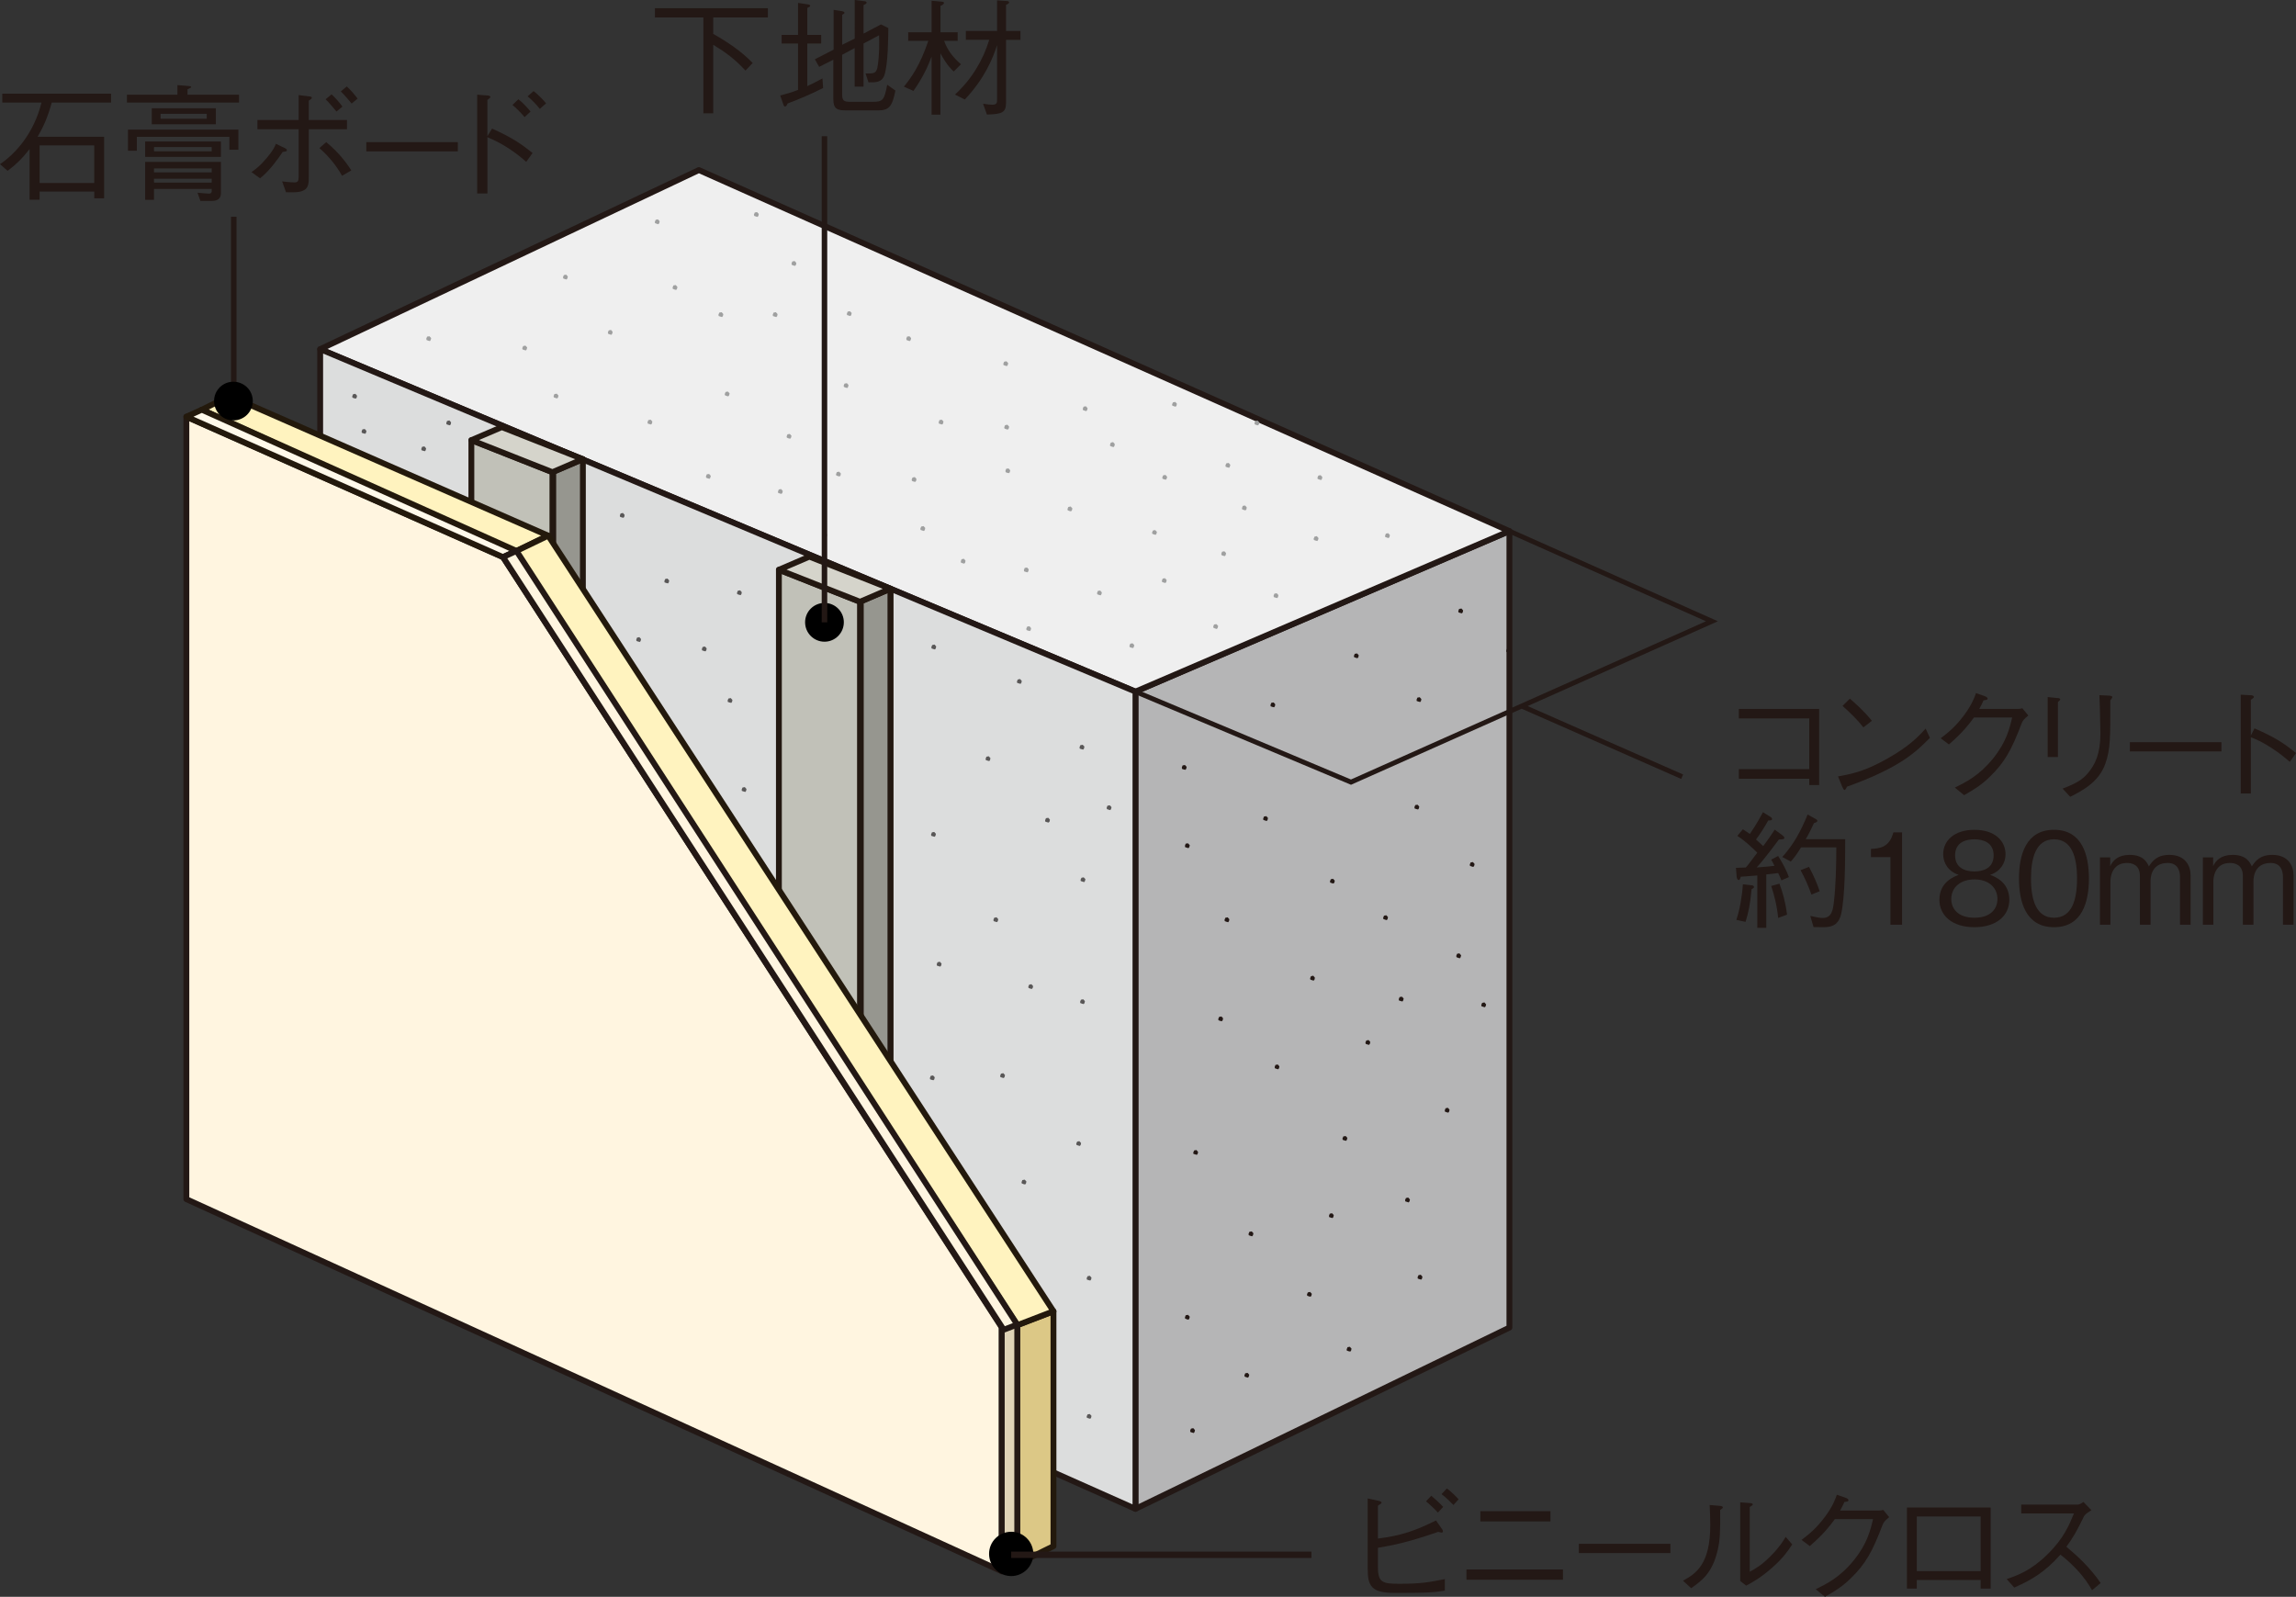 <?xml version="1.0" encoding="UTF-8"?>
<svg id="_レイヤー_2" data-name="レイヤー 2" xmlns="http://www.w3.org/2000/svg" viewBox="0 0 103.044 71.668">
  <rect x="0" y="0" width="103.044" height="71.668" fill="#333333" stroke="none"/>
  <g id="_レイヤー_2-2" data-name="レイヤー 2">
    <g>
      <g>
        <g>
          <path d="M61.842,70.352c0,.682.222.732.959.732.993,0,1.312-.068,2.044-.21v.517c-.607.102-.999.102-2.276.102-1.011,0-1.187-.307-1.187-1.078v-3.162l.471.103c.08.017.153.04.153.085,0,.029-.017.04-.164.137v1.476c1.05-.13,1.686-.357,2.605-.812l.278.397c.011.017.033.057.033.091,0,.045-.028.057-.067.057-.012,0-.119-.028-.143-.034-1.407.488-2.065.607-2.707.716v.885ZM64.532,67.889c-.125-.143-.347-.353-.533-.506l.238-.25c.158.131.374.33.533.5l-.238.256ZM65.23,67.548c-.119-.125-.335-.341-.534-.488l.239-.255c.198.146.437.385.527.487l-.232.256Z" style="fill: #231815;"/>
          <path d="M65.814,70.442h4.331v.46h-4.331v-.46ZM66.438,68.285v-.459h3.146v.459h-3.146Z" style="fill: #231815;"/>
          <path d="M70.858,69.705v-.415h4.109v.415h-4.109Z" style="fill: #231815;"/>
          <path d="M75.531,70.947c.573-.317,1.226-.721,1.226-2.503,0-.347-.017-.681-.028-.896l.466.04c.022.005.125.011.125.067,0,.028-.012.04-.119.119.011,1.062-.018,1.386-.108,1.782-.238,1.039-.698,1.374-1.191,1.727l-.369-.336ZM78.103,67.428l.454.035c.057.006.107.022.107.057,0,.033-.017.045-.136.119v2.906c.261-.143.539-.295.959-.727.386-.387.533-.642.653-.84l.295.34c-.188.284-.397.602-.926,1.067-.517.448-.856.63-1.141.783l-.267-.21v-3.531Z" style="fill: #231815;"/>
          <path d="M84.316,67.797c.085,0,.119-.006.204-.027l.267.323c-.221.182-.249.238-.295.341-.466,1.226-.767,1.76-1.431,2.406-.386.375-.67.551-1.157.828l-.415-.34c.5-.244,1.096-.539,1.721-1.312.596-.743.737-1.345.851-1.833h-1.714c-.25.34-.511.676-1.124,1.209l-.369-.278c.312-.238.653-.499,1.056-1.044.347-.472.449-.762.528-.982l.409.142c.107.04.113.097.113.108,0,.051-.074.062-.182.073-.057.125-.113.244-.193.386h1.731Z" style="fill: #231815;"/>
          <path d="M86.025,70.914v.386h-.442v-3.639h3.758v3.639h-.449v-.386h-2.866ZM88.892,68.064h-2.866v2.451h2.866v-2.451Z" style="fill: #231815;"/>
          <path d="M93.862,67.78c-.249.165-.261.176-.329.267-.335.688-.487.954-.794,1.374.527.442,1.066.942,1.538,1.629l-.386.323c-.159-.271-.318-.539-.727-.971-.318-.334-.54-.505-.693-.624-.709.795-1.3,1.136-2.071,1.476l-.341-.38c.488-.171,1.073-.369,1.822-1.102.749-.731.993-1.345,1.197-1.845h-2.366v-.396h2.525c.097,0,.204-.074.267-.12l.357.369Z" style="fill: #231815;"/>
        </g>
        <g>
          <path d="M1.777,8.599v.363h-.449v-2.271c-.363.46-.63.71-.987.977l-.341-.301c.682-.454,1.521-1.374,1.862-2.765H.103v-.397h4.882v.397h-2.662c-.182.664-.381,1.102-.636,1.538h2.985v2.759h-.442v-.301H1.777ZM4.229,8.213v-1.686H1.777v1.686h2.452Z" style="fill: #231815;"/>
          <path d="M5.697,4.603v-.352h2.266v-.432l.545.046c.017.005.073.011.073.039s-.028.04-.165.103v.244h2.311v.352h-5.029ZM10.295,6.72v-.579h-4.154v.625h-.397v-.948h4.955v.902h-.403ZM6.515,7.044v-.693h3.4v.693h-3.4ZM9.501,9.019h-.506l-.13-.369c.221.023.477.04.517.04.057,0,.119-.022.119-.102v-.108h-2.589v.488h-.397v-1.703h3.4v1.408c0,.227-.136.346-.414.346ZM6.811,5.579v-.721h2.877v.721h-2.877ZM9.501,6.601h-2.589v.193h2.589v-.193ZM9.501,7.56h-2.589v.177h2.589v-.177ZM9.501,8.02h-2.589v.176h2.589v-.176ZM9.279,5.107h-2.072v.222h2.072v-.222Z" style="fill: #231815;"/>
          <path d="M11.287,7.725c.182-.131.369-.261.681-.63.296-.353.353-.494.415-.642l.408.198c.052.023.085.062.085.097,0,.052-.085.057-.187.068-.177.261-.568.834-1.017,1.187l-.386-.278ZM13.404,5.801h-1.851v-.415h1.851v-1.118l.46.057c.085.006.13.023.13.062,0,.04-.017.052-.136.131v.868h1.714v.415h-1.714v2.128c0,.347-.006.607-.442.682-.148.028-.42.022-.579.017l-.176-.488c.113.012.357.046.539.046.159,0,.198-.04.204-.238v-2.146ZM14.642,6.379c.539.443.902.914,1.124,1.271l-.414.239c-.347-.619-.778-1.033-1.017-1.243l.307-.268ZM15.102,5.006c-.057-.068-.318-.386-.488-.551l.267-.222c.159.147.353.363.488.551l-.267.222ZM15.782,4.648c-.057-.068-.329-.397-.487-.545l.267-.222c.17.142.374.397.488.545l-.268.222Z" style="fill: #231815;"/>
          <path d="M16.439,6.794v-.415h4.109v.415h-4.109Z" style="fill: #231815;"/>
          <path d="M22.085,5.772c.942.42,1.356.727,1.816,1.095l-.284.397c-.642-.567-1.203-.88-1.742-1.106v2.525h-.46v-4.433l.448.034c.04,0,.147.011.147.073,0,.028-.091.097-.136.131v1.623l.21-.34ZM23.543,5.256c-.158-.193-.396-.426-.545-.545l.268-.256c.221.17.448.432.545.551l-.268.25ZM24.225,4.887c-.147-.199-.392-.438-.545-.562l.267-.238c.193.147.42.381.562.551l-.284.25Z" style="fill: #231815;"/>
        </g>
        <g>
          <path d="M32.009.783v.738c.642.363,1.26.777,1.771,1.306l-.323.34c-.488-.521-.863-.8-1.447-1.157v3.076h-.443V.783h-2.174v-.414h5.069v.414h-2.452Z" style="fill: #231815;"/>
          <path d="M35.351,4.644c-.046.091-.074.136-.119.136-.04,0-.052-.022-.08-.107l-.136-.387c.374-.096.511-.142.8-.249V1.953h-.737v-.387h.737V.131l.42.062c.046.005.125.022.125.067,0,.04-.051.062-.13.097v1.209h.624v.387h-.624v1.912c.238-.107.431-.21.681-.346l.028.432c-.652.323-1.09.505-1.589.692ZM39.386,4.955h-1.379c-.426,0-.607-.051-.607-.505v-1.771l-.636.323-.193-.341.841-.432V.442l.363.058c.022.005.125.017.125.073,0,.034-.029.051-.103.091v1.346l.562-.278V0l.415.051c.051.006.119.012.119.062,0,.046-.028.062-.137.114v1.282l.783-.414.329.164c-.005.449-.011,1.59-.17,2.095-.113.347-.375.347-.721.341l-.131-.397c.375,0,.46,0,.528-.25.028-.113.107-.63.079-1.464l-.698.369v1.936h-.397v-1.731l-.562.301v1.782c0,.289.091.329.369.329h1.01c.438,0,.517-.073.642-.767l.369.262c-.142.721-.284.891-.801.891Z" style="fill: #231815;"/>
          <path d="M42.802,3.207c-.108-.097-.307-.284-.596-.812v2.753h-.397v-2.605c-.177.471-.403.948-.812,1.538l-.431-.192c.312-.381.721-.937,1.096-2.056h-.903v-.386h1.051V.034l.454.04c.033.005.102.011.102.057,0,.067-.119.119-.158.13v1.187h.771v.386h-.607c.142.397.375.722.755,1.051l-.323.323ZM45.151,1.788v2.821c0,.454-.188.511-.857.533l-.176-.488c.182.028.307.046.409.046.222,0,.222-.091.222-.267v-2.407c-.182.562-.534,1.471-1.448,2.44l-.442-.221c.369-.341.692-.727.953-1.158.25-.403.443-.84.585-1.3h-1.05v-.397h1.402V.017l.431.029c.034,0,.108.011.108.057,0,.051-.068.085-.137.113v1.175h.647v.397h-.647Z" style="fill: #231815;"/>
        </g>
        <polygon points="50.959 67.721 50.959 31.041 67.742 23.837 67.742 59.586 50.959 67.721" style="fill: #b5b5b6; stroke: #231815; stroke-linecap: round; stroke-linejoin: round; stroke-width: .262px;"/>
        <polygon points="50.959 31.041 67.742 23.837 31.365 7.633 14.369 15.671 50.959 31.041" style="fill: #efefef; stroke: #231815; stroke-linecap: round; stroke-linejoin: round; stroke-width: .262px;"/>
        <polygon points="14.369 15.671 14.369 51.434 50.959 67.721 50.959 31.041 14.369 15.671" style="fill: #dcdddd; stroke: #231815; stroke-linecap: round; stroke-linejoin: round; stroke-width: .262px;"/>
        <g>
          <polygon points="48.449 33.541 48.486 33.446 48.592 33.428 48.668 33.509 48.648 33.6 48.611 33.644 48.537 33.625 48.459 33.6 48.449 33.541" style="fill: #595757;"/>
          <polygon points="42.04 43.279 42.076 43.187 42.182 43.166 42.258 43.25 42.238 43.338 42.202 43.383 42.126 43.364 42.049 43.338 42.04 43.279" style="fill: #595757;"/>
          <polygon points="45.847 53.059 45.882 52.965 45.99 52.946 46.065 53.029 46.045 53.115 46.009 53.161 45.933 53.145 45.857 53.115 45.847 53.059" style="fill: #595757;"/>
          <polygon points="45.639 30.59 45.677 30.498 45.781 30.477 45.857 30.563 45.839 30.648 45.8 30.694 45.725 30.673 45.65 30.648 45.639 30.59" style="fill: #595757;"/>
          <polygon points="41.8 29.043 41.836 28.952 41.942 28.929 42.016 29.014 41.996 29.103 41.961 29.149 41.884 29.129 41.808 29.103 41.8 29.043" style="fill: #595757;"/>
          <polygon points="44.888 48.28 44.925 48.188 45.029 48.167 45.105 48.253 45.083 48.341 45.048 48.385 44.972 48.367 44.896 48.341 44.888 48.28" style="fill: #595757;"/>
          <polygon points="44.235 34.054 44.27 33.963 44.375 33.943 44.45 34.027 44.434 34.113 44.398 34.159 44.319 34.14 44.243 34.113 44.235 34.054" style="fill: #595757;"/>
          <polygon points="27.819 23.135 27.854 23.045 27.958 23.023 28.034 23.112 28.017 23.194 27.982 23.24 27.902 23.222 27.827 23.194 27.819 23.135" style="fill: #595757;"/>
          <polygon points="29.817 26.082 29.852 25.988 29.956 25.967 30.033 26.054 30.016 26.139 29.979 26.185 29.9 26.166 29.825 26.139 29.817 26.082" style="fill: #595757;"/>
          <polygon points="33.077 26.606 33.112 26.515 33.217 26.495 33.292 26.581 33.275 26.664 33.24 26.711 33.161 26.693 33.085 26.664 33.077 26.606" style="fill: #595757;"/>
          <polygon points="32.656 31.442 32.691 31.352 32.796 31.331 32.871 31.417 32.854 31.503 32.819 31.547 32.74 31.53 32.664 31.503 32.656 31.442" style="fill: #595757;"/>
          <polygon points="20.03 18.983 20.065 18.893 20.169 18.87 20.246 18.957 20.23 19.042 20.194 19.09 20.114 19.07 20.038 19.042 20.03 18.983" style="fill: #595757;"/>
          <polygon points="15.809 17.786 15.844 17.695 15.948 17.675 16.025 17.762 16.007 17.846 15.972 17.891 15.893 17.875 15.817 17.846 15.809 17.786" style="fill: #595757;"/>
          <polygon points="16.229 19.364 16.265 19.273 16.369 19.253 16.446 19.339 16.428 19.424 16.392 19.469 16.314 19.452 16.237 19.424 16.229 19.364" style="fill: #595757;"/>
          <polygon points="18.908 20.147 18.943 20.055 19.048 20.035 19.124 20.122 19.107 20.206 19.072 20.252 18.993 20.233 18.916 20.206 18.908 20.147" style="fill: #595757;"/>
          <polygon points="31.5 29.131 31.534 29.038 31.639 29.017 31.716 29.103 31.698 29.188 31.662 29.235 31.584 29.216 31.507 29.188 31.5 29.131" style="fill: #595757;"/>
          <polygon points="28.555 28.709 28.591 28.618 28.694 28.596 28.771 28.682 28.753 28.767 28.718 28.814 28.639 28.795 28.563 28.767 28.555 28.709" style="fill: #595757;"/>
          <polygon points="33.286 35.441 33.322 35.348 33.426 35.326 33.502 35.414 33.485 35.497 33.449 35.545 33.371 35.523 33.294 35.497 33.286 35.441" style="fill: #595757;"/>
          <polygon points="44.585 41.282 44.62 41.191 44.725 41.169 44.801 41.254 44.783 41.341 44.747 41.387 44.669 41.368 44.593 41.341 44.585 41.282" style="fill: #595757;"/>
          <polygon points="46.904 36.819 46.943 36.722 47.047 36.705 47.121 36.788 47.102 36.877 47.062 36.919 46.99 36.902 46.913 36.877 46.904 36.819" style="fill: #595757;"/>
          <polygon points="41.734 48.384 41.772 48.287 41.875 48.268 41.951 48.351 41.932 48.441 41.892 48.484 41.818 48.467 41.743 48.441 41.734 48.384" style="fill: #595757;"/>
          <polygon points="41.786 37.457 41.824 37.359 41.927 37.34 42.004 37.424 41.984 37.512 41.945 37.557 41.87 37.537 41.795 37.512 41.786 37.457" style="fill: #595757;"/>
          <polygon points="49.666 36.257 49.703 36.162 49.81 36.144 49.885 36.228 49.864 36.313 49.828 36.36 49.752 36.34 49.678 36.313 49.666 36.257" style="fill: #595757;"/>
          <polygon points="48.495 39.488 48.537 39.396 48.635 39.377 48.713 39.458 48.694 39.543 48.657 39.593 48.583 39.57 48.505 39.543 48.495 39.488" style="fill: #595757;"/>
          <polygon points="48.302 51.329 48.344 51.236 48.443 51.219 48.519 51.302 48.502 51.385 48.464 51.434 48.39 51.415 48.312 51.385 48.302 51.329" style="fill: #595757;"/>
          <polygon points="48.77 57.369 48.811 57.28 48.91 57.259 48.986 57.344 48.969 57.428 48.931 57.474 48.857 57.456 48.778 57.428 48.77 57.369" style="fill: #595757;"/>
          <polygon points="48.77 63.573 48.811 63.481 48.91 63.464 48.986 63.548 48.969 63.631 48.931 63.678 48.857 63.659 48.778 63.631 48.77 63.573" style="fill: #595757;"/>
          <polygon points="48.475 44.963 48.514 44.869 48.616 44.851 48.691 44.934 48.673 45.019 48.635 45.066 48.562 45.048 48.484 45.019 48.475 44.963" style="fill: #595757;"/>
          <polygon points="46.151 44.284 46.19 44.193 46.291 44.174 46.366 44.258 46.349 44.34 46.311 44.387 46.237 44.371 46.159 44.34 46.151 44.284" style="fill: #595757;"/>
        </g>
        <g>
          <polygon points="59.126 21.441 59.168 21.345 59.269 21.327 59.346 21.412 59.329 21.496 59.292 21.545 59.215 21.525 59.139 21.496 59.126 21.441" style="fill: #9fa0a0;"/>
          <polygon points="58.956 24.18 58.996 24.085 59.098 24.063 59.176 24.153 59.154 24.236 59.118 24.282 59.042 24.263 58.968 24.236 58.956 24.18" style="fill: #9fa0a0;"/>
          <polygon points="57.158 26.739 57.194 26.646 57.298 26.625 57.374 26.709 57.358 26.798 57.32 26.843 57.242 26.823 57.168 26.798 57.158 26.739" style="fill: #9fa0a0;"/>
          <polygon points="54.812 24.856 54.846 24.761 54.951 24.743 55.027 24.825 55.008 24.913 54.971 24.96 54.894 24.943 54.82 24.913 54.812 24.856" style="fill: #9fa0a0;"/>
          <polygon points="54.45 28.121 54.487 28.029 54.592 28.012 54.671 28.096 54.649 28.178 54.612 28.231 54.537 28.209 54.46 28.178 54.45 28.121" style="fill: #9fa0a0;"/>
          <polygon points="52.145 26.061 52.182 25.967 52.286 25.952 52.361 26.036 52.341 26.121 52.305 26.166 52.231 26.149 52.155 26.121 52.145 26.061" style="fill: #9fa0a0;"/>
          <polygon points="50.69 28.983 50.728 28.89 50.829 28.872 50.906 28.952 50.886 29.041 50.848 29.086 50.774 29.07 50.698 29.041 50.69 28.983" style="fill: #9fa0a0;"/>
          <polygon points="49.235 26.616 49.273 26.52 49.378 26.506 49.452 26.592 49.432 26.673 49.396 26.721 49.32 26.701 49.245 26.673 49.235 26.616" style="fill: #9fa0a0;"/>
          <polygon points="51.704 23.906 51.744 23.809 51.844 23.791 51.923 23.874 51.901 23.958 51.866 24.006 51.789 23.985 51.715 23.958 51.704 23.906" style="fill: #9fa0a0;"/>
          <polygon points="45.952 25.584 45.99 25.488 46.095 25.472 46.17 25.554 46.151 25.643 46.112 25.689 46.037 25.669 45.962 25.643 45.952 25.584" style="fill: #9fa0a0;"/>
          <polygon points="41.305 23.728 41.344 23.633 41.448 23.612 41.524 23.696 41.507 23.783 41.468 23.833 41.393 23.812 41.317 23.783 41.305 23.728" style="fill: #9fa0a0;"/>
          <polygon points="47.908 22.848 47.946 22.754 48.049 22.732 48.128 22.818 48.108 22.903 48.066 22.951 47.993 22.934 47.919 22.903 47.908 22.848" style="fill: #9fa0a0;"/>
          <polygon points="52.164 21.429 52.201 21.336 52.305 21.315 52.381 21.401 52.361 21.484 52.325 21.53 52.246 21.515 52.172 21.484 52.164 21.429" style="fill: #9fa0a0;"/>
          <polygon points="55.74 22.805 55.775 22.706 55.88 22.689 55.954 22.773 55.938 22.861 55.9 22.905 55.823 22.888 55.749 22.861 55.74 22.805" style="fill: #9fa0a0;"/>
          <polygon points="56.301 18.988 56.34 18.893 56.443 18.878 56.521 18.96 56.501 19.044 56.463 19.09 56.385 19.075 56.313 19.044 56.301 18.988" style="fill: #9fa0a0;"/>
          <polygon points="54.998 20.889 55.036 20.796 55.144 20.778 55.216 20.862 55.195 20.948 55.162 20.994 55.082 20.975 55.008 20.948 54.998 20.889" style="fill: #9fa0a0;"/>
          <polygon points="52.603 18.149 52.641 18.06 52.746 18.039 52.819 18.121 52.801 18.207 52.763 18.254 52.689 18.234 52.613 18.207 52.603 18.149" style="fill: #9fa0a0;"/>
          <polygon points="49.816 19.962 49.853 19.866 49.957 19.843 50.033 19.934 50.015 20.017 49.977 20.067 49.9 20.047 49.826 20.017 49.816 19.962" style="fill: #9fa0a0;"/>
          <polygon points="45.124 21.134 45.158 21.04 45.262 21.024 45.338 21.109 45.32 21.193 45.281 21.236 45.207 21.222 45.133 21.193 45.124 21.134" style="fill: #9fa0a0;"/>
          <polygon points="43.12 25.194 43.155 25.1 43.258 25.079 43.333 25.164 43.316 25.251 43.277 25.297 43.201 25.28 43.127 25.251 43.12 25.194" style="fill: #9fa0a0;"/>
          <polygon points="36.906 24.02 36.944 23.926 37.049 23.906 37.124 23.99 37.105 24.077 37.068 24.123 36.992 24.103 36.914 24.077 36.906 24.02" style="fill: #9fa0a0;"/>
          <polygon points="40.915 21.525 40.955 21.433 41.055 21.412 41.131 21.496 41.114 21.583 41.076 21.629 41 21.614 40.927 21.583 40.915 21.525" style="fill: #9fa0a0;"/>
          <polygon points="42.129 18.95 42.163 18.855 42.267 18.836 42.343 18.918 42.323 19.009 42.289 19.053 42.21 19.034 42.135 19.009 42.129 18.95" style="fill: #9fa0a0;"/>
          <polygon points="45.029 16.326 45.066 16.234 45.169 16.215 45.247 16.298 45.228 16.383 45.19 16.431 45.112 16.412 45.037 16.383 45.029 16.326" style="fill: #9fa0a0;"/>
          <polygon points="38.007 14.081 38.043 13.985 38.146 13.969 38.223 14.048 38.203 14.139 38.166 14.184 38.09 14.164 38.014 14.139 38.007 14.081" style="fill: #9fa0a0;"/>
          <polygon points="30.186 12.907 30.222 12.812 30.326 12.794 30.402 12.879 30.384 12.963 30.345 13.014 30.269 12.993 30.195 12.963 30.186 12.907" style="fill: #9fa0a0;"/>
          <polygon points="29.06 18.95 29.098 18.855 29.203 18.836 29.277 18.918 29.258 19.009 29.221 19.053 29.146 19.034 29.07 19.009 29.06 18.95" style="fill: #9fa0a0;"/>
          <polygon points="32.526 17.686 32.564 17.592 32.667 17.574 32.745 17.655 32.725 17.74 32.686 17.788 32.611 17.773 32.535 17.74 32.526 17.686" style="fill: #9fa0a0;"/>
          <polygon points="23.44 15.626 23.48 15.532 23.581 15.511 23.66 15.595 23.638 15.682 23.6 15.729 23.527 15.71 23.45 15.682 23.44 15.626" style="fill: #9fa0a0;"/>
          <polygon points="25.268 12.44 25.305 12.347 25.408 12.326 25.484 12.411 25.464 12.497 25.426 12.545 25.352 12.526 25.278 12.497 25.268 12.44" style="fill: #9fa0a0;"/>
          <polygon points="37.863 17.311 37.901 17.218 38.007 17.198 38.081 17.279 38.063 17.365 38.025 17.414 37.95 17.396 37.875 17.365 37.863 17.311" style="fill: #9fa0a0;"/>
          <polygon points="40.674 15.2 40.711 15.107 40.815 15.092 40.891 15.173 40.873 15.258 40.833 15.309 40.758 15.29 40.684 15.258 40.674 15.2" style="fill: #9fa0a0;"/>
          <polygon points="32.243 14.128 32.282 14.03 32.387 14.012 32.462 14.097 32.445 14.184 32.405 14.231 32.329 14.209 32.254 14.184 32.243 14.128" style="fill: #9fa0a0;"/>
          <polygon points="33.836 9.631 33.874 9.537 33.977 9.519 34.055 9.604 34.036 9.688 33.997 9.736 33.922 9.716 33.847 9.688 33.836 9.631" style="fill: #9fa0a0;"/>
          <polygon points="34.68 14.128 34.718 14.03 34.821 14.012 34.897 14.097 34.881 14.184 34.841 14.231 34.764 14.209 34.689 14.184 34.68 14.128" style="fill: #9fa0a0;"/>
          <polygon points="27.281 14.922 27.319 14.83 27.422 14.808 27.497 14.895 27.476 14.976 27.44 15.027 27.365 15.008 27.29 14.976 27.281 14.922" style="fill: #9fa0a0;"/>
          <polygon points="24.845 17.776 24.882 17.686 24.987 17.668 25.062 17.751 25.047 17.834 25.005 17.883 24.931 17.862 24.855 17.834 24.845 17.776" style="fill: #9fa0a0;"/>
          <polygon points="31.683 21.385 31.72 21.288 31.825 21.273 31.9 21.358 31.879 21.441 31.841 21.49 31.768 21.471 31.693 21.441 31.683 21.385" style="fill: #9fa0a0;"/>
          <polygon points="29.389 9.958 29.427 9.866 29.528 9.845 29.606 9.929 29.588 10.015 29.549 10.063 29.474 10.044 29.398 10.015 29.389 9.958" style="fill: #9fa0a0;"/>
          <polygon points="19.132 15.2 19.17 15.107 19.274 15.092 19.351 15.173 19.331 15.258 19.294 15.309 19.216 15.29 19.142 15.258 19.132 15.2" style="fill: #9fa0a0;"/>
          <polygon points="35.523 11.83 35.559 11.735 35.665 11.716 35.74 11.804 35.725 11.885 35.685 11.932 35.607 11.916 35.534 11.885 35.523 11.83" style="fill: #9fa0a0;"/>
          <polygon points="46.059 28.221 46.097 28.126 46.2 28.106 46.276 28.194 46.259 28.279 46.222 28.323 46.143 28.305 46.071 28.279 46.059 28.221" style="fill: #9fa0a0;"/>
          <polygon points="35.304 19.586 35.342 19.493 35.445 19.476 35.522 19.558 35.501 19.644 35.464 19.692 35.389 19.674 35.315 19.644 35.304 19.586" style="fill: #9fa0a0;"/>
          <polygon points="34.915 22.066 34.951 21.969 35.056 21.95 35.13 22.038 35.113 22.12 35.073 22.166 35 22.15 34.921 22.12 34.915 22.066" style="fill: #9fa0a0;"/>
          <polygon points="37.52 21.283 37.558 21.188 37.662 21.17 37.739 21.255 37.721 21.34 37.681 21.385 37.605 21.367 37.531 21.34 37.52 21.283" style="fill: #9fa0a0;"/>
          <polygon points="45.07 19.179 45.109 19.083 45.214 19.063 45.291 19.15 45.271 19.234 45.234 19.28 45.156 19.263 45.082 19.234 45.07 19.179" style="fill: #9fa0a0;"/>
          <polygon points="48.595 18.346 48.63 18.253 48.734 18.234 48.811 18.321 48.792 18.404 48.753 18.452 48.681 18.434 48.603 18.404 48.595 18.346" style="fill: #9fa0a0;"/>
          <polygon points="62.162 24.045 62.197 23.951 62.302 23.931 62.379 24.014 62.36 24.103 62.321 24.151 62.248 24.13 62.169 24.103 62.162 24.045" style="fill: #9fa0a0;"/>
        </g>
        <polygon points="53.04 34.449 53.075 34.354 53.179 34.335 53.257 34.42 53.237 34.508 53.198 34.551 53.121 34.535 53.048 34.508 53.04 34.449" style="fill: #231815;"/>
        <polygon points="53.179 37.961 53.213 37.865 53.318 37.85 53.397 37.934 53.376 38.022 53.338 38.067 53.264 38.047 53.189 38.022 53.179 37.961" style="fill: #231815;"/>
        <polygon points="57.019 31.641 57.057 31.543 57.161 31.528 57.234 31.611 57.216 31.701 57.177 31.745 57.101 31.727 57.027 31.701 57.019 31.641" style="fill: #231815;"/>
        <polygon points="60.762 29.439 60.801 29.344 60.905 29.328 60.98 29.408 60.963 29.496 60.924 29.542 60.849 29.524 60.775 29.496 60.762 29.439" style="fill: #231815;"/>
        <polygon points="56.691 36.745 56.726 36.649 56.833 36.631 56.907 36.714 56.888 36.8 56.851 36.849 56.776 36.827 56.698 36.8 56.691 36.745" style="fill: #231815;"/>
        <polygon points="63.479 36.228 63.518 36.133 63.621 36.118 63.696 36.201 63.679 36.286 63.642 36.332 63.566 36.313 63.489 36.286 63.479 36.228" style="fill: #231815;"/>
        <polygon points="63.575 31.406 63.612 31.311 63.715 31.292 63.79 31.377 63.774 31.463 63.736 31.509 63.66 31.489 63.583 31.463 63.575 31.406" style="fill: #231815;"/>
        <polygon points="65.447 27.426 65.484 27.331 65.59 27.311 65.664 27.395 65.647 27.485 65.609 27.529 65.532 27.51 65.458 27.485 65.447 27.426" style="fill: #231815;"/>
        <polygon points="67.6 29.205 67.639 29.111 67.743 29.093 67.818 29.178 67.799 29.262 67.762 29.309 67.686 29.291 67.612 29.262 67.6 29.205" style="fill: #231815;"/>
        <polygon points="65.963 38.806 66.002 38.708 66.104 38.691 66.18 38.779 66.161 38.86 66.122 38.911 66.047 38.89 65.972 38.86 65.963 38.806" style="fill: #231815;"/>
        <polygon points="59.689 39.555 59.726 39.462 59.828 39.442 59.905 39.526 59.886 39.612 59.848 39.655 59.773 39.639 59.698 39.612 59.689 39.555" style="fill: #231815;"/>
        <polygon points="54.957 41.287 54.993 41.192 55.097 41.172 55.173 41.257 55.157 41.343 55.119 41.392 55.044 41.372 54.967 41.343 54.957 41.287" style="fill: #231815;"/>
        <polygon points="54.675 45.735 54.712 45.641 54.818 45.621 54.892 45.703 54.874 45.791 54.836 45.837 54.76 45.82 54.684 45.791 54.675 45.735" style="fill: #231815;"/>
        <polygon points="58.798 43.908 58.836 43.815 58.939 43.792 59.012 43.881 58.996 43.965 58.958 44.013 58.883 43.993 58.808 43.965 58.798 43.908" style="fill: #231815;"/>
        <polygon points="62.076 41.192 62.114 41.098 62.217 41.079 62.292 41.16 62.275 41.248 62.238 41.297 62.162 41.277 62.084 41.248 62.076 41.192" style="fill: #231815;"/>
        <polygon points="66.48 45.105 66.517 45.012 66.621 44.99 66.697 45.08 66.676 45.163 66.639 45.208 66.565 45.189 66.489 45.163 66.48 45.105" style="fill: #231815;"/>
        <polygon points="61.28 46.794 61.32 46.7 61.423 46.68 61.499 46.766 61.479 46.851 61.44 46.897 61.365 46.877 61.293 46.851 61.28 46.794" style="fill: #231815;"/>
        <polygon points="64.84 49.836 64.877 49.741 64.981 49.72 65.056 49.808 65.037 49.893 65 49.939 64.926 49.922 64.849 49.893 64.84 49.836" style="fill: #231815;"/>
        <polygon points="63.06 53.861 63.099 53.771 63.199 53.748 63.278 53.836 63.258 53.921 63.221 53.968 63.147 53.945 63.07 53.921 63.06 53.861" style="fill: #231815;"/>
        <polygon points="60.249 51.102 60.288 51.006 60.394 50.988 60.47 51.07 60.448 51.158 60.411 51.204 60.337 51.185 60.26 51.158 60.249 51.102" style="fill: #231815;"/>
        <polygon points="57.206 47.889 57.243 47.795 57.347 47.777 57.42 47.863 57.403 47.944 57.366 47.992 57.289 47.973 57.216 47.944 57.206 47.889" style="fill: #231815;"/>
        <polygon points="53.553 51.732 53.592 51.636 53.695 51.615 53.77 51.704 53.751 51.787 53.714 51.832 53.638 51.812 53.561 51.787 53.553 51.732" style="fill: #231815;"/>
        <polygon points="56.034 55.382 56.071 55.288 56.177 55.268 56.253 55.351 56.234 55.441 56.194 55.488 56.12 55.468 56.045 55.441 56.034 55.382" style="fill: #231815;"/>
        <polygon points="53.179 59.129 53.213 59.032 53.318 59.013 53.397 59.097 53.376 59.183 53.338 59.232 53.264 59.212 53.189 59.183 53.179 59.129" style="fill: #231815;"/>
        <polygon points="58.658 58.093 58.695 58.006 58.798 57.985 58.875 58.07 58.855 58.154 58.82 58.2 58.744 58.184 58.666 58.154 58.658 58.093" style="fill: #231815;"/>
        <polygon points="59.644 54.566 59.68 54.474 59.782 54.453 59.859 54.536 59.84 54.624 59.805 54.67 59.728 54.651 59.651 54.624 59.644 54.566" style="fill: #231815;"/>
        <polygon points="63.621 57.328 63.66 57.234 63.763 57.213 63.838 57.3 63.82 57.387 63.784 57.433 63.709 57.414 63.631 57.387 63.621 57.328" style="fill: #231815;"/>
        <polygon points="60.438 60.562 60.477 60.465 60.58 60.447 60.656 60.53 60.637 60.619 60.602 60.662 60.523 60.646 60.445 60.619 60.438 60.562" style="fill: #231815;"/>
        <polygon points="55.849 61.729 55.886 61.637 55.992 61.618 56.067 61.702 56.046 61.785 56.01 61.833 55.932 61.813 55.859 61.785 55.849 61.729" style="fill: #231815;"/>
        <polygon points="53.413 64.213 53.451 64.121 53.554 64.099 53.63 64.186 53.611 64.271 53.575 64.318 53.497 64.296 53.424 64.271 53.413 64.213" style="fill: #231815;"/>
        <polygon points="65.356 42.904 65.393 42.809 65.497 42.788 65.575 42.877 65.554 42.96 65.518 43.011 65.44 42.99 65.367 42.96 65.356 42.904" style="fill: #231815;"/>
        <polygon points="62.775 44.845 62.815 44.749 62.92 44.734 62.996 44.817 62.975 44.903 62.941 44.949 62.864 44.93 62.785 44.903 62.775 44.845" style="fill: #231815;"/>
        <line x1="10.491" y1="18.103" x2="10.491" y2="9.728" style="fill: none; stroke: #231815; stroke-width: .248px;"/>
        <polygon points="39.962 62.768 38.633 63.34 38.633 26.994 39.962 26.423 39.962 62.768" style="fill: #fff3bf; stroke: #23190c; stroke-linecap: round; stroke-linejoin: round; stroke-width: .262px;"/>
        <polygon points="39.962 62.768 38.633 63.34 38.633 26.994 39.962 26.423 39.962 62.768" style="fill: #96968f; stroke: #231811; stroke-linecap: round; stroke-linejoin: round; stroke-width: .262px;"/>
        <polygon points="34.957 61.918 38.596 63.356 38.596 27.009 34.957 25.572 34.957 61.918" style="fill: #c1c1b8; stroke: #231811; stroke-linecap: round; stroke-linejoin: round; stroke-width: .262px;"/>
        <polygon points="34.957 25.572 38.596 27.009 39.962 26.423 36.325 24.984 34.957 25.572" style="fill: #d5d4cb; stroke: #231811; stroke-linecap: round; stroke-linejoin: round; stroke-width: .262px;"/>
        <polygon points="26.16 57.072 24.83 57.642 24.83 21.176 26.16 20.606 26.16 57.072" style="fill: #96968f; stroke: #231811; stroke-linecap: round; stroke-linejoin: round; stroke-width: .262px;"/>
        <polygon points="21.155 56.22 24.793 57.657 24.793 21.193 21.155 19.755 21.155 56.22" style="fill: #c1c1b8; stroke: #231811; stroke-linecap: round; stroke-linejoin: round; stroke-width: .262px;"/>
        <polygon points="21.155 19.755 24.793 21.193 26.16 20.606 22.521 19.17 21.155 19.755" style="fill: #d5d4cb; stroke: #231811; stroke-linecap: round; stroke-linejoin: round; stroke-width: .262px;"/>
        <g>
          <polygon points="45.654 59.45 45.654 70.194 9.058 53.688 9.058 18.389 23.067 24.783 45.654 59.45" style="fill: #fff5e0; stroke: #231815; stroke-linecap: round; stroke-linejoin: round; stroke-width: .262px;"/>
          <polygon points="9.058 18.389 10.305 17.771 24.604 24.041 23.067 24.783 9.058 18.389" style="fill: #fff3bf; stroke: #23190c; stroke-linecap: round; stroke-linejoin: round; stroke-width: .262px;"/>
          <polygon points="45.654 59.478 47.28 58.853 47.28 69.396 45.654 70.194 45.654 59.478" style="fill: #dcc886; stroke: #23190c; stroke-linecap: round; stroke-linejoin: round; stroke-width: .262px;"/>
          <polygon points="24.604 24.041 23.067 24.783 45.654 59.478 47.28 58.853 24.604 24.041" style="fill: #fff3bf; stroke: #23190c; stroke-linecap: round; stroke-linejoin: round; stroke-width: .262px;"/>
        </g>
        <g>
          <polygon points="44.959 59.582 44.959 70.524 8.364 53.821 8.364 18.703 22.576 25.005 44.959 59.582" style="fill: #fff5e0; stroke: #231815; stroke-linecap: round; stroke-linejoin: round; stroke-width: .262px;"/>
          <polygon points="8.364 18.703 9.058 18.389 23.179 24.727 22.576 25.005 8.364 18.703" style="fill: #fff9ea; stroke: #23190c; stroke-linecap: round; stroke-linejoin: round; stroke-width: .262px;"/>
          <polygon points="44.959 59.612 45.654 59.45 45.654 70.162 44.959 70.524 44.959 59.612" style="fill: #dfd3b7; stroke: #231815; stroke-linecap: round; stroke-linejoin: round; stroke-width: .262px;"/>
          <polygon points="23.179 24.727 22.576 25.005 45.045 59.683 45.654 59.45 23.179 24.727" style="fill: #fff5e0; stroke: #231815; stroke-linecap: round; stroke-linejoin: round; stroke-width: .262px;"/>
        </g>
        <path d="M37.871,27.927c0,.485-.39.874-.867.874-.48,0-.871-.388-.871-.874,0-.478.391-.866.871-.866.477,0,.867.388.867.866Z"/>
        <path d="M46.375,69.74c0,.553-.446.998-.99.998-.55,0-.996-.445-.996-.998,0-.546.446-.991.996-.991.543,0,.99.445.99.991Z"/>
        <line x1="45.382" y1="69.783" x2="58.857" y2="69.783" style="fill: none; stroke: #231815; stroke-width: .286px;"/>
        <line x1="37.002" y1="6.114" x2="37.002" y2="27.932" style="fill: none; stroke: #231815; stroke-width: .248px;"/>
        <path d="M10.471,17.133c.486,0,.874.388.874.864,0,.483-.388.872-.874.872-.477,0-.864-.389-.864-.872,0-.476.388-.864.864-.864Z"/>
      </g>
      <g>
        <path d="M78.039,34.952v-.432h3.161v-2.276h-3.161v-.426h3.604v3.417h-.443v-.283h-3.161Z" style="fill: #231815;"/>
        <path d="M86.615,33.118c-.635.636-1.328,1.328-3.723,2.191-.006.012-.068.147-.103.147-.046,0-.074-.068-.108-.142l-.192-.466c.562-.103,1.181-.21,2.225-.806.988-.557,1.386-.988,1.709-1.34l.192.414ZM83.63,32.647c-.278-.353-.602-.664-.937-.965l.329-.324c.176.148.658.573.988.994l-.381.295Z" style="fill: #231815;"/>
        <path d="M90.56,31.818c.085,0,.119-.006.204-.028l.267.323c-.221.182-.249.239-.295.341-.466,1.227-.767,1.76-1.431,2.407-.386.374-.67.551-1.157.828l-.415-.34c.5-.244,1.096-.54,1.721-1.312.596-.744.737-1.346.851-1.834h-1.714c-.25.341-.511.676-1.124,1.21l-.369-.278c.312-.238.653-.5,1.056-1.045.347-.471.449-.761.528-.981l.409.142c.107.04.113.097.113.107,0,.052-.074.062-.182.074-.057.125-.113.244-.193.386h1.731Z" style="fill: #231815;"/>
        <path d="M92.348,31.33c.046,0,.114.018.114.057,0,.029-.006.04-.103.12v2.469h-.46v-2.69l.448.045ZM92.569,35.395c.653-.25.902-.42,1.13-.687.329-.386.567-.88.567-1.771,0-.17-.017-.931-.022-1.084-.006-.176-.006-.204-.022-.652l.459.022c.023.006.119.012.119.068,0,.022-.011.034-.091.147.006,1.623.012,2.18-.221,2.838-.29.829-1.039,1.215-1.578,1.487l-.341-.369Z" style="fill: #231815;"/>
        <path d="M95.589,33.726v-.414h4.109v.414h-4.109Z" style="fill: #231815;"/>
        <path d="M101.182,32.692c.965.42,1.346.688,1.862,1.107l-.278.397c-.17-.147-.386-.341-.777-.597-.454-.301-.716-.408-.971-.511v2.526h-.454v-4.434l.431.022c.029,0,.159.006.159.08,0,.034-.045.062-.136.125v1.606l.164-.324Z" style="fill: #231815;"/>
        <path d="M79.951,39.515c-.051-.131-.08-.193-.147-.329-.062.011-.347.039-.534.062v2.395h-.402v-2.35c-.103.006-.466.04-.744.057-.011.046-.034.147-.091.147-.017,0-.079-.017-.091-.136l-.034-.409c.097,0,.358-.011.443-.017.067-.074.097-.103.272-.341.045-.062.164-.216.244-.323-.278-.272-.568-.545-.897-.755l.25-.295c.119.073.256.17.312.21.119-.177.301-.438.59-.977l.347.216c.045.028.062.067.062.091,0,.073-.119.062-.171.062-.192.335-.329.556-.55.856.051.046.277.25.323.296.182-.244.374-.512.517-.738l.335.244c.045.034.097.085.097.125,0,.062-.08.068-.244.073-.647.863-.823,1.062-.999,1.255.301-.018.567-.046.8-.074-.057-.119-.085-.164-.147-.277l.312-.165c.244.397.374.658.482.948l-.335.147ZM78.611,39.906c-.062.687-.147,1.072-.272,1.47l-.414-.091c.153-.426.267-1.112.295-1.595l.397.045c.022,0,.102.012.102.074,0,.051-.067.079-.107.097ZM79.804,41.2c-.057-.585-.193-1.072-.312-1.436l.369-.103c.147.397.267.812.341,1.391l-.397.147ZM82.619,41.064c-.137.527-.522.55-.801.55-.068,0-.363-.005-.426-.005l-.147-.5c.323.068.42.091.551.091.408,0,.466-.335.511-.738.085-.76.103-1.566.107-2.429h-1.583c-.182.295-.307.465-.46.636l-.381-.205c.528-.59.835-1.175,1.136-1.907l.357.199c.046.022.08.051.08.085,0,.062-.131.097-.153.103-.108.227-.233.499-.369.721h1.771c0,.857,0,2.628-.192,3.4ZM81.296,40.15c-.147-.415-.283-.716-.487-1.096l.38-.147c.25.477.369.771.477,1.096l-.369.147Z" style="fill: #231815;"/>
        <path d="M84.842,41.502v-3.031h-.874v-.369c.369-.022.829-.051,1.005-.743h.392v4.144h-.522Z" style="fill: #231815;"/>
        <path d="M88.612,41.615c-1.017,0-1.572-.539-1.572-1.231,0-.801.67-1.045.868-1.118-.448-.143-.698-.512-.698-.926,0-.613.5-1.096,1.402-1.096.925,0,1.396.506,1.396,1.096,0,.403-.238.777-.692.926.198.073.862.317.862,1.118,0,.709-.573,1.231-1.566,1.231ZM88.612,39.47c-.607,0-1.039.341-1.039.88,0,.408.272.84,1.039.84.761,0,1.033-.432,1.033-.84,0-.511-.392-.88-1.033-.88ZM88.612,37.67c-.403,0-.868.147-.868.721,0,.574.471.722.868.722.38,0,.862-.137.862-.722,0-.573-.465-.721-.862-.721Z" style="fill: #231815;"/>
        <path d="M92.184,41.615c-1.271,0-1.572-1.141-1.572-2.186,0-1.044.301-2.186,1.572-2.186s1.566,1.152,1.566,2.186c0,1.039-.295,2.186-1.566,2.186ZM92.184,37.67c-.812,0-1.033.829-1.033,1.76,0,.971.238,1.76,1.033,1.76.801,0,1.033-.795,1.033-1.76,0-.959-.232-1.76-1.033-1.76Z" style="fill: #231815;"/>
        <path d="M97.838,41.502v-2.151c0-.244-.085-.619-.551-.619-.771,0-.771.727-.771.801v1.97h-.477v-2.186c0-.505-.353-.585-.579-.585-.732,0-.744.749-.744.812v1.959h-.471v-3.021h.46v.393c.125-.262.363-.506.874-.506.612,0,.777.329.862.517.159-.244.369-.517.92-.517.715,0,.953.488.953.926v2.208h-.477Z" style="fill: #231815;"/>
        <path d="M102.458,41.502v-2.151c0-.244-.085-.619-.551-.619-.771,0-.771.727-.771.801v1.97h-.477v-2.186c0-.505-.353-.585-.579-.585-.732,0-.744.749-.744.812v1.959h-.471v-3.021h.46v.393c.124-.262.363-.506.874-.506.613,0,.777.329.862.517.159-.244.369-.517.92-.517.715,0,.953.488.953.926v2.208h-.477Z" style="fill: #231815;"/>
      </g>
      <g>
        <polyline points="50.959 31.041 60.632 35.104 76.831 27.884 67.742 23.837" style="fill: none; stroke: #231815; stroke-width: .218px;"/>
        <line x1="68.328" y1="31.706" x2="75.495" y2="34.861" style="fill: none; stroke: #231815; stroke-width: .218px;"/>
      </g>
    </g>
  </g>
</svg>